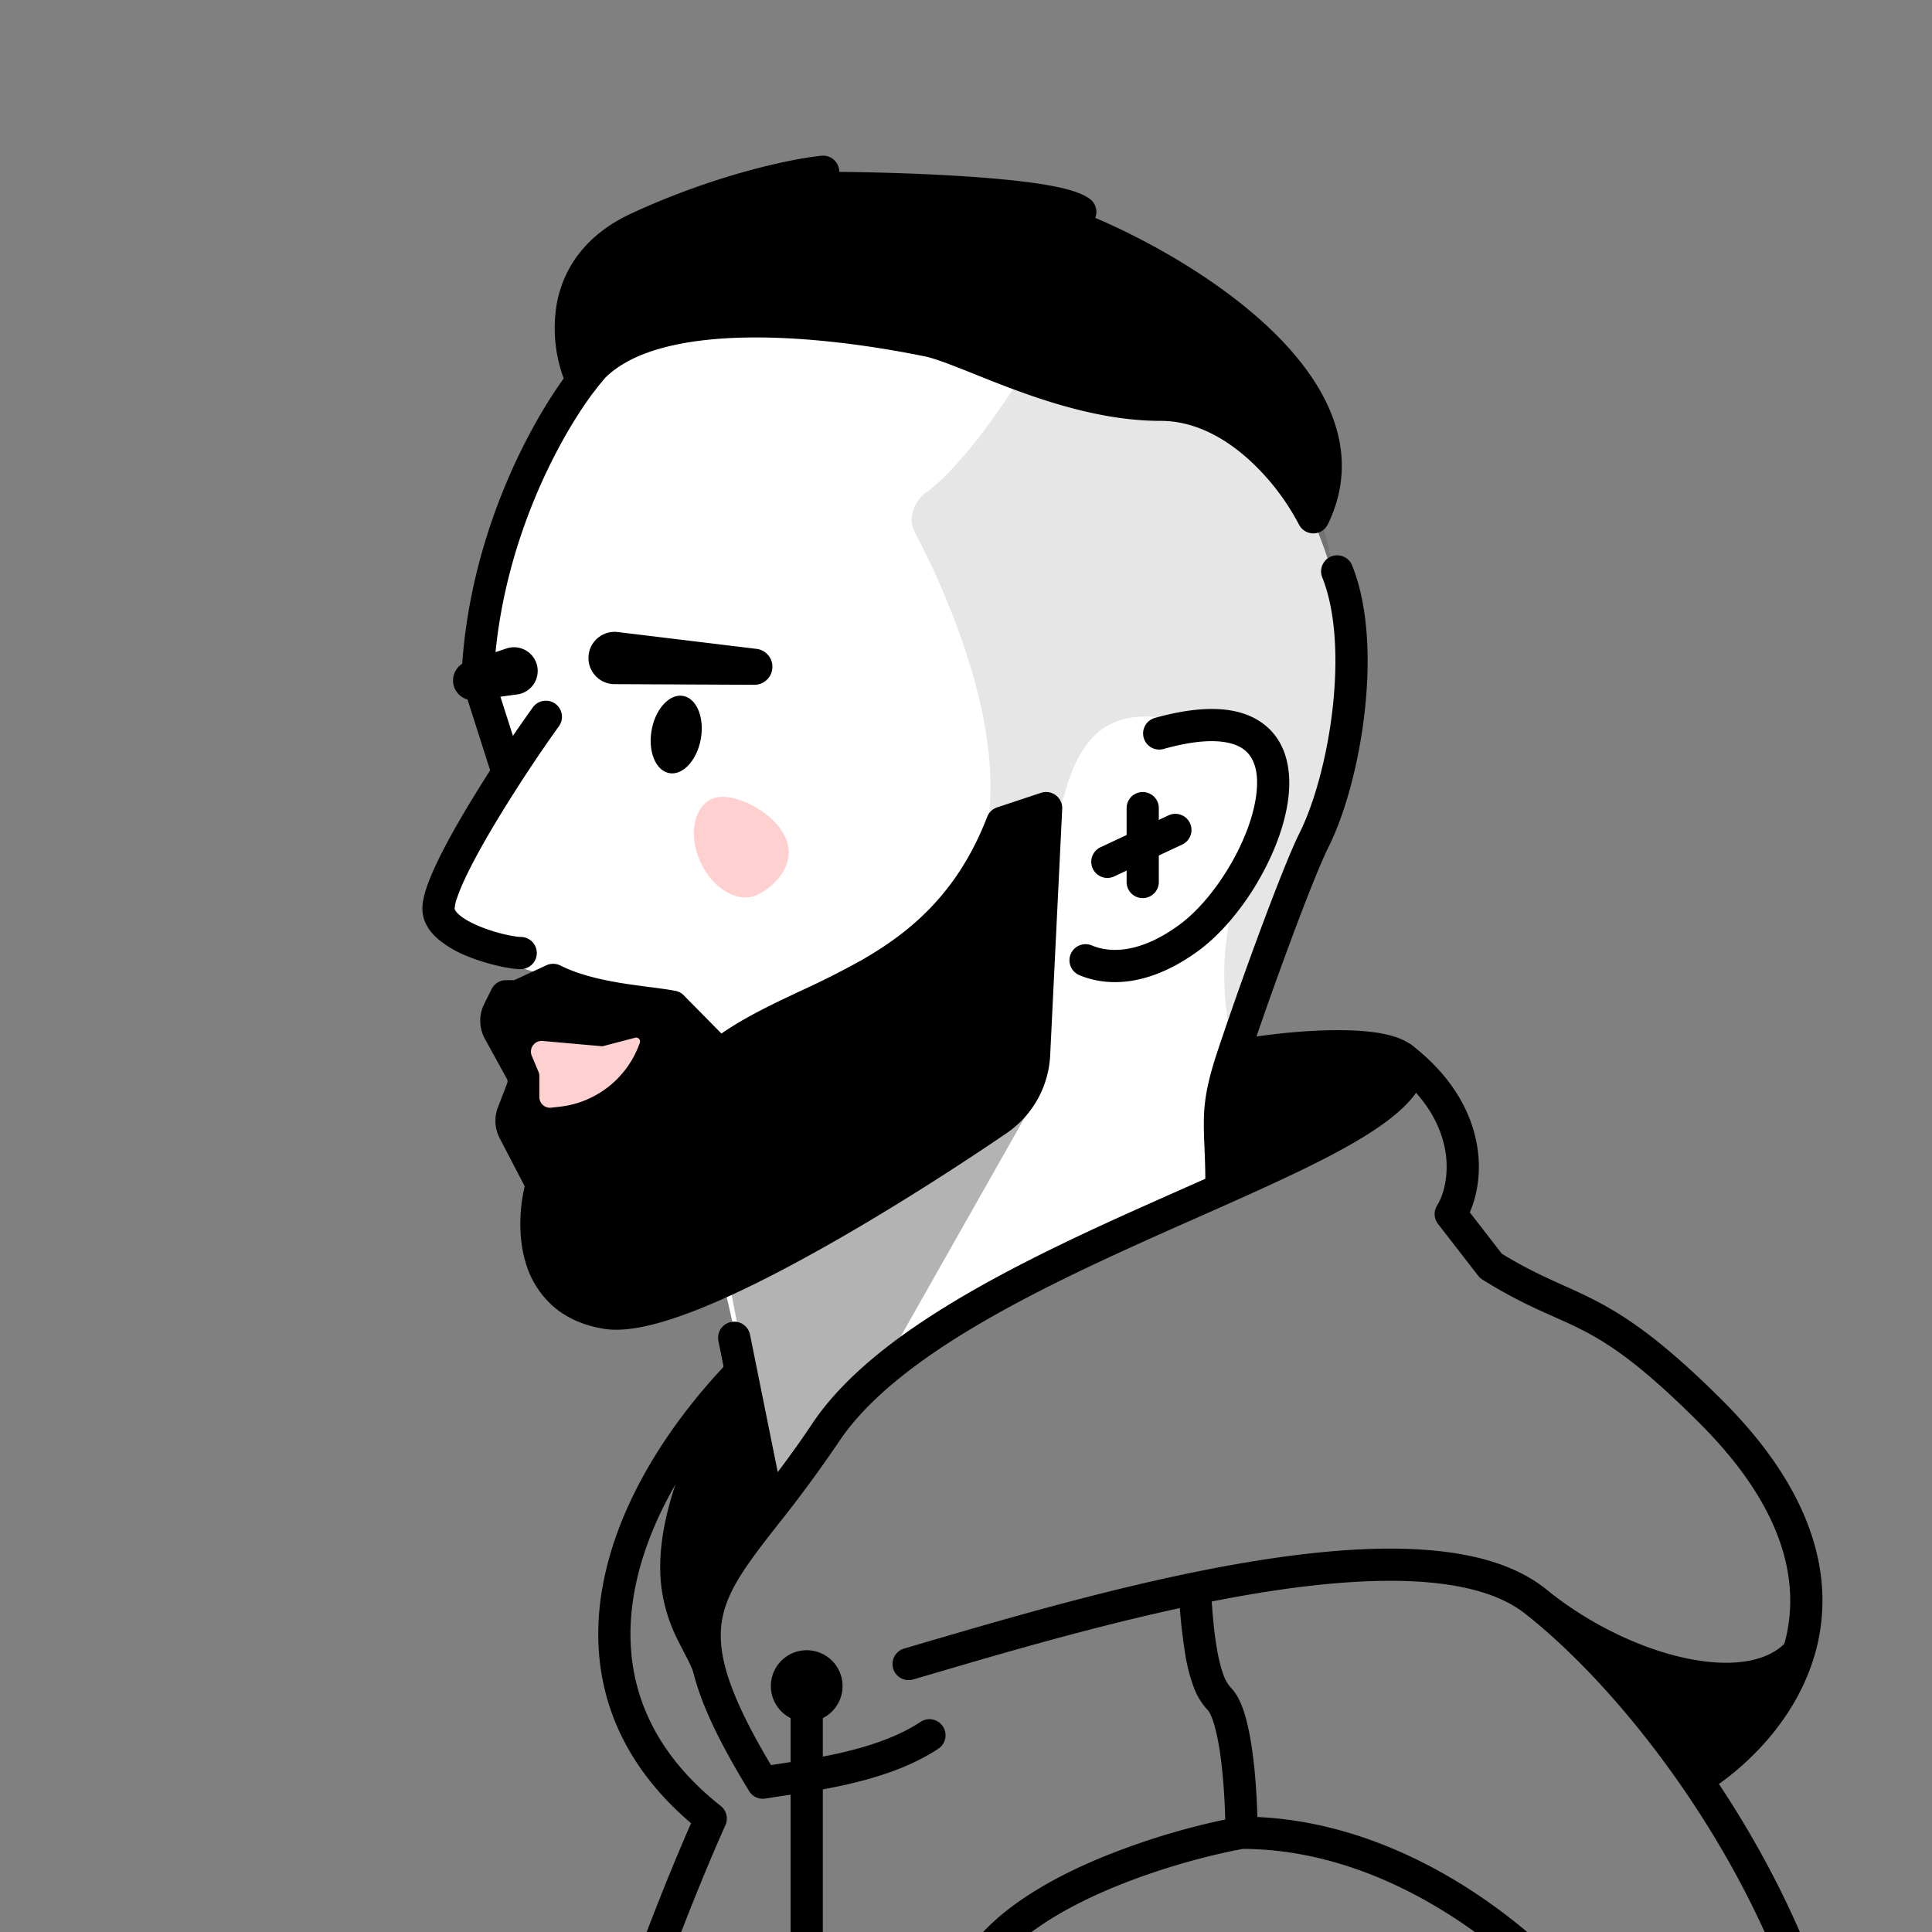 <svg xmlns="http://www.w3.org/2000/svg" width="45" height="45" fill="none"><rect width="100%" height="100%" fill="#808080" stroke="none"/><g clip-path="url(#a)"><path fill="#fff" d="m16.698 29.206 1.306 5.734c.568-.72 1.976-2.442 3.066-3.577 1.09-1.136 5.564-2.896 7.664-3.634v-2.555c.398-1.343 1.306-4.246 1.76-5.11.568-1.078.852-3.52.795-5.109-.045-1.271-.549-2.536-.795-3.009L27.201 8.37c-3.633-.644-11.309-1.692-12.944-.739-1.635.954-2.839 5.735-3.236 8.006l.908 1.987-1.987 3.52c.318.772 2.025 1.381 2.839 1.59l3.917 6.472Z"/><path fill="#000" fill-rule="evenodd" d="M29.287 20.554c-.375.634-.864 1.22-1.385 1.6-1.134.824-2.101.836-2.762.559a.375.375 0 1 1 .29-.692c.383.16 1.075.221 2.03-.474.416-.302.842-.801 1.18-1.375.34-.573.57-1.187.626-1.704.058-.523-.068-.855-.314-1.026-.268-.186-.818-.287-1.85.003a.375.375 0 1 1-.203-.723c1.096-.306 1.93-.279 2.48.104.574.398.704 1.077.633 1.724-.071.653-.351 1.37-.726 2.004Zm-12.26 10.238c.203-.041.4.09.442.293l.79 3.915a.375.375 0 1 1-.736.148l-.79-3.915a.375.375 0 0 1 .294-.441Z" clip-rule="evenodd"/><path fill="#000" d="M11.497 24.04v-.835h.562l.823-.381c.899.45 2.09.498 2.777.622l1.107 1.122c1.893-1.497 5.131-1.663 6.577-5.406l1.023-.34-.28 5.731a1.959 1.959 0 0 1-.848 1.528c-2.776 1.89-7.493 4.77-9.12 4.499-1.797-.3-1.747-2.121-1.498-2.995l-.65-1.249a.5.5 0 0 1-.022-.41l.195-.506a.5.5 0 0 0-.076-.493l-.46-.574a.5.5 0 0 1-.11-.313Z"/><path fill="#000" fill-rule="evenodd" d="M24.593 18.524a.375.375 0 0 1 .148.317l-.28 5.73a2.333 2.333 0 0 1-1.011 1.82c-1.395.95-3.28 2.15-5.026 3.08-.872.466-1.719.869-2.456 1.138-.718.263-1.4.426-1.912.34-.513-.085-.916-.284-1.22-.566a2.163 2.163 0 0 1-.593-.977c-.188-.625-.135-1.297-.022-1.776l-.583-1.12a.875.875 0 0 1-.04-.72l.215-.557a.125.125 0 0 0-.007-.105l-.512-.932a.875.875 0 0 1-.017-.81l.173-.348a.375.375 0 0 1 .336-.208h.19l.749-.346a.375.375 0 0 1 .325.004c.4.2.879.317 1.363.4.24.04.475.07.698.1l.019.002c.212.028.419.055.596.088.076.013.146.05.2.105l.878.89c.442-.306.93-.556 1.422-.793l.426-.202a19.5 19.5 0 0 0 1.385-.697c1.175-.667 2.273-1.585 2.956-3.354a.375.375 0 0 1 .232-.221l1.023-.34a.375.375 0 0 1 .345.058Zm-.966.939c-.767 1.867-1.977 2.865-3.22 3.57-.485.276-.983.51-1.451.732l-.405.191c-.59.284-1.114.56-1.553.907a.375.375 0 0 1-.5-.031l-1.02-1.036a17.678 17.678 0 0 0-.458-.064h-.007c-.221-.03-.47-.062-.725-.105-.453-.077-.95-.19-1.406-.39l-.666.308a.375.375 0 0 1-.157.035h-.04l-.07.14a.125.125 0 0 0 .003.115l.511.932a.875.875 0 0 1 .05.736l-.216.557a.125.125 0 0 0 .006.103l.65 1.249a.375.375 0 0 1 .028.276c-.112.393-.174.99-.02 1.502.075.25.199.471.385.644.184.17.448.312.834.376.301.05.82-.045 1.53-.305.692-.253 1.503-.638 2.36-1.095 1.714-.914 3.575-2.098 4.957-3.04a1.58 1.58 0 0 0 .685-1.235l.253-5.184-.338.112Zm7.38-6.502a.375.375 0 0 1 .487.21c.386.96.425 2.235.29 3.424-.136 1.194-.456 2.367-.845 3.144-.36.72-1.302 3.28-1.865 4.97-.217.65-.274 1.002-.284 1.355-.005.184.003.372.013.616v.004c.01.243.022.531.022.898a.375.375 0 0 1-.75 0c0-.35-.011-.626-.021-.868v-.019a9.097 9.097 0 0 1-.013-.652c.012-.447.09-.874.322-1.571.56-1.68 1.517-4.292 1.905-5.069.339-.677.641-1.759.77-2.893.13-1.14.078-2.268-.24-3.061a.375.375 0 0 1 .209-.488Z" clip-rule="evenodd"/><path fill="#000" d="M14.867 5.31c-1.947.899-1.685 2.746-1.31 3.557 1.497-2.246 7.112-1.123 8.048-.936.936.187 3.183 1.497 5.429 1.497 1.797 0 3.12 1.747 3.556 2.62 1.56-3.181-3.619-6.114-5.99-6.925l.562-.187c-.6-.45-4.368-.562-6.177-.562L19.172 4c-.624.062-2.358.412-4.305 1.31Z"/><path fill="#000" fill-rule="evenodd" d="M18.62 4.465c-.807.157-2.139.513-3.596 1.186-.862.398-1.206.983-1.315 1.542a2.52 2.52 0 0 0 .007.938c.417-.356.941-.592 1.498-.746.8-.22 1.71-.286 2.583-.274 1.742.024 3.407.357 3.88.452h.002c.273.055.62.185.991.332l.305.122c.303.12.63.252.982.38.947.347 2.02.656 3.077.656 1.024 0 1.89.498 2.538 1.079.363.325.67.685.91 1.022a2.422 2.422 0 0 0-.183-1.273c-.273-.661-.802-1.307-1.478-1.903-1.35-1.193-3.192-2.107-4.342-2.5a.375.375 0 0 1-.245-.434 19.422 19.422 0 0 0-1.732-.184 56.337 56.337 0 0 0-3.517-.11.375.375 0 0 1-.364-.285Zm6.89.609c1.17.499 2.648 1.319 3.808 2.342.72.636 1.341 1.371 1.674 2.18.34.821.378 1.714-.065 2.618a.375.375 0 0 1-.672.003 5.5 5.5 0 0 0-1.183-1.527c-.57-.51-1.265-.887-2.038-.887-1.19 0-2.363-.346-3.335-.701-.363-.133-.706-.27-1.01-.392l-.294-.117c-.384-.152-.668-.255-.863-.294-.466-.094-2.075-.415-3.746-.438-.836-.011-1.668.053-2.372.247-.707.195-1.24.51-1.546.967a.375.375 0 0 1-.652-.051 3.369 3.369 0 0 1-.243-1.974c.154-.792.652-1.58 1.737-2.08 1.983-.916 3.758-1.276 4.425-1.343a.375.375 0 0 1 .412.376c.871.009 1.988.04 3.006.11.626.042 1.222.099 1.704.175.24.038.46.082.643.134.173.048.354.114.487.214a.375.375 0 0 1 .124.438Z" clip-rule="evenodd"/><path fill="#000" fill-rule="evenodd" d="M14.006 8.334a.375.375 0 0 1 .037.53c-.76.878-2.378 3.565-2.542 6.879l.642 2.01a.375.375 0 0 1-.714.228l-.663-2.074a.375.375 0 0 1-.018-.13c.155-3.544 1.873-6.417 2.729-7.405a.375.375 0 0 1 .529-.038Z" clip-rule="evenodd"/><path fill="#000" fill-rule="evenodd" d="M12.934 16.392a.375.375 0 0 1 .084.524c-.4.553-1.018 1.474-1.536 2.346-.259.436-.488.854-.652 1.204a4.27 4.27 0 0 0-.186.454.906.906 0 0 0-.055.243c0 .005.002.056.114.151.108.092.272.183.47.264.194.08.402.143.583.185.189.044.322.06.372.06a.375.375 0 0 1 0 .75c-.137 0-.337-.032-.542-.08a4.682 4.682 0 0 1-.698-.22 2.535 2.535 0 0 1-.67-.387c-.19-.16-.38-.401-.38-.723 0-.153.042-.32.094-.478.054-.164.13-.345.219-.536.178-.382.421-.824.686-1.27a34.888 34.888 0 0 1 1.573-2.402.375.375 0 0 1 .524-.085Zm4.5 15.375c.15.142.157.38.015.53-1.418 1.502-2.46 3.27-2.707 4.99-.244 1.694.272 3.373 2.045 4.777.135.106.18.29.11.447-1.05 2.343-3.229 7.96-3.61 11.78a.375.375 0 0 1-.747-.075c.38-3.81 2.463-9.259 3.556-11.75-1.805-1.536-2.368-3.406-2.097-5.285.278-1.928 1.425-3.832 2.905-5.399a.375.375 0 0 1 .53-.015Z" clip-rule="evenodd"/><path fill="#000" fill-rule="evenodd" d="M31.803 24.775c-.844-.092-2.13.039-2.964.198a.375.375 0 0 1-.14-.737c.865-.165 2.234-.31 3.185-.207.24.026.47.07.666.14.187.069.396.182.521.383.142.228.125.483.021.71-.096.21-.275.418-.51.626-.592.527-1.582 1.048-2.718 1.58-.594.278-1.26.574-1.95.88-.622.275-1.262.559-1.887.847-1.346.62-2.685 1.287-3.836 2.02-1.154.736-2.09 1.522-2.654 2.369a30.02 30.02 0 0 1-1.404 1.909l-.24.307c-.46.596-.783 1.05-.958 1.51-.316.827-.186 1.775 1.023 3.802l.21-.032c.416-.063.89-.134 1.386-.246.687-.156 1.364-.38 1.89-.73a.375.375 0 0 1 .416.624c-.639.425-1.42.674-2.14.837-.525.119-1.045.197-1.468.261-.156.023-.298.045-.423.066a.375.375 0 0 1-.381-.175c-1.341-2.194-1.677-3.46-1.214-4.675.22-.576.61-1.112 1.067-1.701l.245-.315c.408-.523.871-1.115 1.367-1.858.649-.974 1.686-1.827 2.875-2.585 1.194-.761 2.57-1.445 3.925-2.07.658-.302 1.297-.585 1.911-.857.674-.299 1.317-.584 1.922-.867 1.146-.537 2.038-1.018 2.538-1.462.203-.18.293-.306.327-.379a.632.632 0 0 0 .006-.014.521.521 0 0 0-.124-.06 2.167 2.167 0 0 0-.49-.1Z" clip-rule="evenodd"/><path fill="#000" fill-rule="evenodd" d="m21.802 38.962-.533.156a.375.375 0 1 1-.21-.72l.534-.157c1.926-.564 4.64-1.36 7.236-1.815 1.423-.248 2.826-.398 4.056-.345 1.22.052 2.324.304 3.095.91 1.746 1.372 3.777 3.775 5.25 6.57 1.473 2.793 2.416 6.029 1.912 9.055a.375.375 0 0 1-.74-.123c.467-2.8-.402-5.864-1.835-8.582-1.431-2.714-3.397-5.032-5.05-6.33-.588-.462-1.501-.702-2.664-.751-1.153-.049-2.497.09-3.895.335-2.551.447-5.226 1.23-7.156 1.797Z" clip-rule="evenodd"/><path fill="#000" d="M41.941 38.215c-.031.05-.066.096-.102.14l-2.224 3.04-3.563-4.026c2.026 1.542 4.792 2.187 5.787.986l.102-.14Z"/><path fill="#000" fill-rule="evenodd" d="M35.87 37.199a.25.25 0 0 1 .334-.03c.986.751 2.148 1.28 3.175 1.476 1.04.199 1.855.043 2.263-.444l.098-.134a.25.25 0 0 1 .412.283 1.719 1.719 0 0 1-.116.158l-2.22 3.034a.25.25 0 0 1-.388.018l-3.563-4.026a.25.25 0 0 1 .004-.335Zm5.079 1.95c-.5.116-1.078.099-1.664-.013a7.665 7.665 0 0 1-1.923-.664l2.235 2.524 1.352-1.848Z" clip-rule="evenodd"/><path fill="#000" fill-rule="evenodd" d="M32.362 24.41a.375.375 0 0 1 .526-.065c1.732 1.347 1.74 2.999 1.346 3.893l.747.964c.547.337.991.537 1.423.732.968.436 1.872.844 3.72 2.691 2.108 2.108 2.582 4.055 2.208 5.674-.368 1.589-1.532 2.763-2.511 3.402a.375.375 0 0 1-.41-.628c.882-.575 1.88-1.607 2.19-2.943.302-1.305-.032-3-2.007-4.974-1.755-1.755-2.5-2.086-3.411-2.491-.46-.205-.961-.428-1.656-.862a.373.373 0 0 1-.097-.088l-.936-1.207a.375.375 0 0 1-.022-.428c.303-.486.55-1.902-1.044-3.143a.375.375 0 0 1-.066-.526Zm-4.554 12.316a.375.375 0 0 1 .4.35c.028.435.064.928.142 1.36.038.217.086.407.143.562a.86.86 0 0 0 .17.304c.177.178.282.454.352.706.075.269.13.585.17.904.061.483.091.996.102 1.41 1.866.085 3.543.794 4.89 1.652 1.434.915 2.517 2.013 3.084 2.76a.375.375 0 0 1-.281.6c-2.604.125-6.439.207-9.477.045-1.513-.08-2.856-.222-3.753-.458-.435-.115-.83-.267-1.074-.494a.778.778 0 0 1-.26-.495.809.809 0 0 1 .167-.55c.669-.93 1.883-1.624 3.065-2.114a16.759 16.759 0 0 1 2.89-.888c-.01-.4-.038-.905-.097-1.374a5.72 5.72 0 0 0-.148-.796c-.066-.238-.13-.347-.161-.377a1.586 1.586 0 0 1-.342-.575 4.086 4.086 0 0 1-.178-.689 13.59 13.59 0 0 1-.153-1.444.375.375 0 0 1 .349-.4Zm1.143 6.338c-.733.134-1.893.432-3.016.897-1.153.478-2.201 1.105-2.743 1.859a.28.28 0 0 0-.024.038c.005.006.01.012.02.02.097.09.332.207.753.318.817.215 2.094.355 3.602.434 2.72.145 6.103.092 8.642-.011a12.358 12.358 0 0 0-2.412-2.012c-1.348-.86-3.007-1.535-4.823-1.543Zm-5.792 2.781v.002-.002Zm.004.027v.002-.002Zm-4.373-6.41c.207 0 .375.168.375.375v8.548a.375.375 0 0 1-.75 0v-8.548c0-.207.168-.375.375-.375Z" clip-rule="evenodd"/><path fill="#000" d="M19.625 39.272a.835.835 0 1 1-1.67 0 .835.835 0 0 1 1.67 0Zm8.959-11.64.224-2.957 2.684-.348 1.292.485-.41.82-3.79 2Zm-11.517 4.6c-2.593 4.714-.953 5.65-.642 6.754-.22-1.351.717-3.43 1.372-4.015l-.73-2.74Z"/><path fill="#000" fill-rule="evenodd" d="m17.148 31.566.93 3.488-.114.103c-.283.253-.664.874-.948 1.623-.282.745-.444 1.554-.344 2.166l-.488.108c-.05-.179-.137-.346-.246-.556-.041-.08-.086-.165-.132-.259a3.817 3.817 0 0 1-.397-1.244c-.134-1.037.13-2.506 1.438-4.883l.3-.546Zm-.952 6.332c.069-.439.197-.885.353-1.295.264-.698.627-1.343.969-1.708l-.529-1.984c-1.02 1.998-1.19 3.207-1.084 4.02.05.386.163.693.291.967Zm11.52-18.727a.375.375 0 0 1-.18.5l-1.584.742a.375.375 0 1 1-.319-.679l1.585-.743a.375.375 0 0 1 .498.18Z" clip-rule="evenodd"/><path fill="#000" d="M21.568 11.473c.952-.7 1.996-2.342 2.462-3.09 1.495.292 4.753 1.093 5.825 1.959 1.34 1.082 1.753 6.443 1.34 7.371-.33.743-1.756 4.326-2.512 6.577-.464-2.32.098-3.605.883-5.862.45-1.294-1.146-1.75-1.92-1.578-2.581-.77-2.73 1.44-3.057 2.333l-1.563-.132c.29-2.245-.883-5.07-1.73-6.68-.158-.298 0-.699.272-.899Z" opacity=".1"/><path fill="#000" fill-rule="evenodd" d="M26.616 18.448c.207 0 .375.168.375.375v1.721a.375.375 0 0 1-.75 0v-1.721c0-.207.168-.375.375-.375Z" clip-rule="evenodd"/><path fill="#000" d="m17.968 34.848-1.139-5.755 7.379-3.666-3.632 6.414-2.608 3.007Z" opacity=".3"/><path fill="#000" d="M15.178 17.006c-.089.497.096.945.412 1.001.316.057.644-.3.733-.796.088-.497-.096-.945-.412-1.001-.316-.056-.644.3-.733.796Zm-.862-1.071 3.24.015a.42.42 0 0 0 .053-.838l-3.216-.39a.609.609 0 1 0-.077 1.213Zm-2.264.239-.976.131a.46.46 0 0 1-.206-.893l.934-.31a.552.552 0 1 1 .248 1.072Z"/><path fill="#FED1D0" d="M16.576 18.61c-.431.204-.544.87-.252 1.486.291.617.878.952 1.31.748.43-.204.943-.742.65-1.359-.291-.617-1.276-1.08-1.708-.875Zm-4.19 5.982.157.374a.25.25 0 0 1 .02.097v.489c0 .15.13.265.279.248l.207-.024a2.236 2.236 0 0 0 1.854-1.49.09.09 0 0 0-.107-.116l-.764.2-1.393-.124a.25.25 0 0 0-.253.346Z"/></g><defs><clipPath id="a"><path fill="#fff" d="M45 0H0v45h45z"/></clipPath></defs></svg>